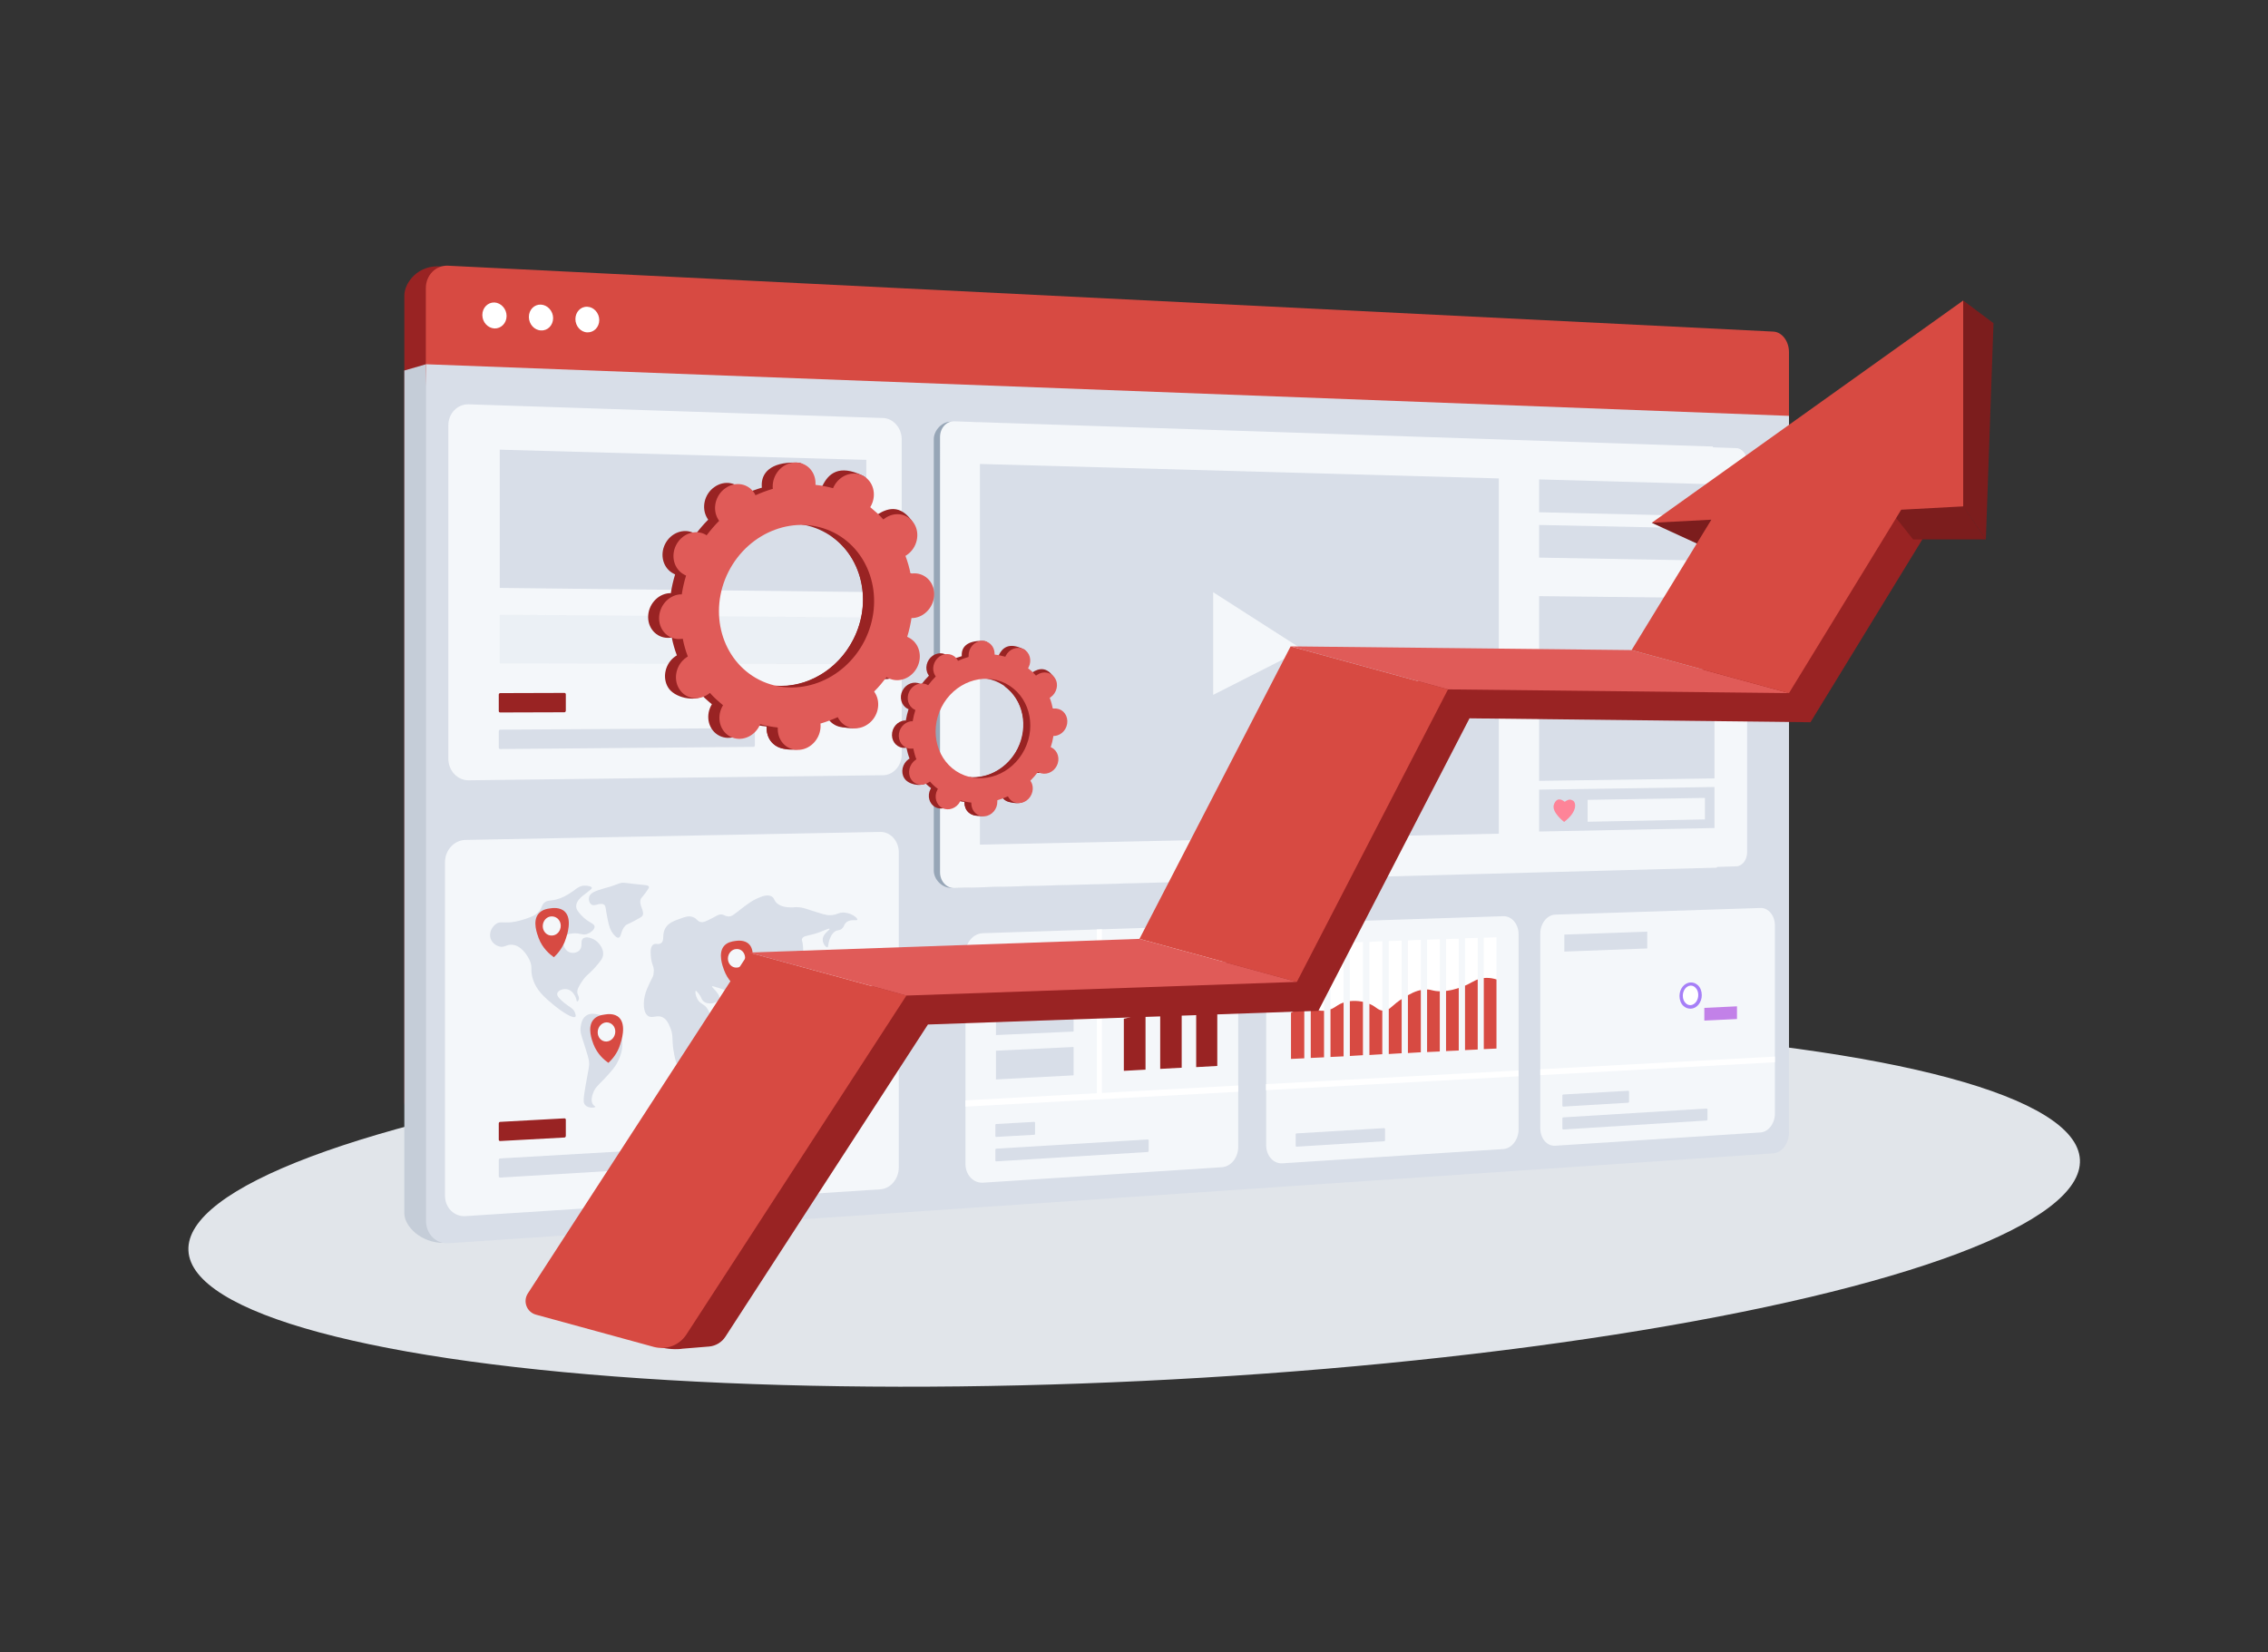 <?xml version="1.0" encoding="utf-8"?>
<!-- Generator: Adobe Illustrator 25.2.3, SVG Export Plug-In . SVG Version: 6.00 Build 0)  -->
<svg version="1.1" id="Layer_1" xmlns="http://www.w3.org/2000/svg" xmlns:xlink="http://www.w3.org/1999/xlink" x="0px" y="0px"
	 width="1160px" height="845px" viewBox="0 0 1160 845" style="enable-background:new 0 0 1160 845;" xml:space="preserve">
<rect x="0" y="0" width="1160" height="845" fill="#333333" stroke="none"/>
<style type="text/css">
	.st0{fill:#E1E5EA;}
	.st1{fill:#992323;}
	.st2{fill:#C5CDD8;}
	.st3{fill:#D74A42;}
	.st4{fill:#D8DEE8;}
	.st5{fill:#F4F7FA;}
	.st6{fill:url(#SVGID_1_);}
	.st7{opacity:0.32;fill:#D8DEE8;enable-background:new    ;}
	.st8{fill:#FFFFFF;}
	.st9{clip-path:url(#SVGID_2_);}
	.st10{clip-path:url(#SVGID_3_);}
	.st11{fill:#A67FF7;}
	.st12{fill:#C281E8;}
	.st13{fill:#97A6B7;}
	.st14{fill:#FE8498;}
	.st15{fill:#7C1D1D;}
	.st16{fill:#E05B58;}
</style>
<g id="Illustration">
	
		<ellipse transform="matrix(0.999 -4.800227e-02 4.800227e-02 0.999 -28.916 28.552)" class="st0" cx="580" cy="616.3" rx="484.2" ry="90"/>
	<path class="st1" d="M884.9,538.5L218,574.6c-6.2,0.3-11.2-4.7-11.2-11.3V151.2c0-6.6,7-16,18.9-14.9l659.2,36.8
		c4.4,0.2,7.9,4.8,7.9,10.3v344.8C892.8,533.6,889.3,538.3,884.9,538.5z"/>
	<path class="st2" d="M884.9,586.6l-658.2,49.1c-11.4,0-19.9-8.5-19.9-15.1V189.5l11.1-3.2l675,29.1v360.6
		C892.8,581.6,889.3,586.3,884.9,586.6z"/>
	<path class="st3" d="M907,541l-666.8,28.1c-6.3,0.3-13.5-12.6-13.5-19.2l-8.9-363.6v-38.9c0-6.7,5.1-11.8,11.4-11.5L907,169.6
		c4.4,0.2,8,4.9,8,10.5v350.4C915,536.1,911.4,540.8,907,541z"/>
	<path class="st4" d="M907,589.9l-677.6,46c-6.3,0.4-11.5-4.7-11.5-11.4V186.3L915,212.7v366.5C915,584.8,911.4,589.6,907,589.9z"/>
	<g>
		<path class="st5" d="M450.2,608.3l-212.1,13.7c-5.8,0.4-10.5-4.3-10.5-10.5V441c0-6.2,4.7-11.3,10.5-11.4l212.1-4.1
			c5.2-0.1,9.5,4.6,9.5,10.4v161.2C459.7,603,455.4,608,450.2,608.3z"/>
		<path class="st1" d="M288.7,581.8l-32.9,1.8c-0.4,0-0.7-0.3-0.7-0.7v-8.3c0-0.4,0.3-0.8,0.7-0.8l32.9-1.8c0.4,0,0.7,0.3,0.7,0.7
			v8.2C289.4,581.4,289.1,581.8,288.7,581.8z"/>
		<path class="st4" d="M385.4,594.5l-129.6,7.8c-0.4,0-0.7-0.3-0.7-0.7v-8.3c0-0.4,0.3-0.8,0.7-0.8l129.6-7.5c0.4,0,0.7,0.3,0.7,0.7
			v8.1C386.1,594.1,385.8,594.5,385.4,594.5z"/>
		<g>
			<path class="st4" d="M253.8,472.5c-1.8,1.2-3.5,3.8-3.1,6.6c0.4,2.8,2.8,4.5,4.7,5c2.7,0.7,3.5-1.1,6.4-0.9
				c4.4,0.2,7.7,4.8,9.2,8.2c1.4,3.3,0.3,4.2,1.2,8.1c1.6,6.8,6.5,10.8,11.2,14.7c3.9,3.2,9.9,7.1,10.9,5.8c0.4-0.4,0-1.4-0.2-2
				c-0.8-2.3-2.7-2.8-5.3-4.9c-1.8-1.5-4.1-3.4-3.8-5c0.4-1.6,3.3-2.7,5.5-2c2.2,0.6,3.4,2.8,3.9,3.9c0.5,0.9,0.4,2.1,0.8,2.2
				c0.3,0,0.7-0.5,0.8-0.9c0.4-1.1-0.3-2.1-0.6-3c-0.6-1.9,0.8-4.1,2.2-6.2c2.3-3.6,3.7-3.7,7.2-7.8c2.4-2.8,3.6-4.2,3.7-6.2
				c0.2-3.4-2.5-5.8-2.9-6.3c-2.2-2-5.9-3.2-7.5-1.7c-1.4,1.4,0.1,3.8-1.6,5.8c-1.2,1.4-3.2,1.7-4.8,1.3c-2.2-0.6-3.5-2.9-3.6-4.9
				c0-0.4-0.1-2.3,1-3.6c0.3-0.4,1.1-1.1,3.9-1.3c3.8-0.3,4.6,1,6.9,0.4c1.9-0.5,4.2-2.2,4.2-3.8c0-1.9-3.2-1.9-6.9-6
				c-1.4-1.6-2.6-2.9-2.5-4.7c0.1-2.5,2.7-4.6,3.2-5c2-1.6,3.7-2.9,3.7-2.9c0.5-0.4,1.2-0.9,1.1-1.4c-0.1-0.3-0.4-0.5-1.1-0.7
				c-2.2-0.6-3.9-0.2-3.9-0.2c-2.6,0.7-3.4,2.1-6.6,4c-1.3,0.8-3.4,2.1-6.4,2.9c-3.4,0.9-4.5,0.3-6.2,1.6c-1.6,1.3-1.1,2.4-2.7,4.4
				c-1.7,2.1-3.8,2.9-7.1,4c-1.3,0.4-3.8,1.3-7.3,1.7C256.8,472.1,255.7,471.2,253.8,472.5z"/>
			<path class="st4" d="M308.5,454.5c-3.5,1.1-6.6,2-7.2,4.3c-0.3,1.2,0,2.8,0.9,3.6c1.8,1.7,4.6-1.1,6.7,0.3
				c1.1,0.8,0.7,1.8,1.9,7.6c0.8,3.9,1.5,5.7,2.8,7.3c0.7,0.9,1.8,2.2,2.8,2c1.5-0.4,1-3.6,3.4-6.1c0.8-0.9,1-0.5,5-2.7
				c2.4-1.3,3.5-1.9,3.8-2.4c1.3-2.6-2.2-5.6-0.8-8.7c0.3-0.6,0.3-0.3,2.1-2.7c2.1-2.8,2.1-3.2,2-3.4c-0.2-0.9-1.8-0.9-5.8-1.3
				c-6.7-0.7-7.2-1.1-9.2-0.5c-1.3,0.4-1.7,0.7-4.5,1.6C310.2,454.1,310,454,308.5,454.5z"/>
			<path class="st4" d="M299.5,519.7c-2,1.6-2.3,4.3-2.5,5.4c-0.4,2.7,0.3,4.4,1.7,8.7c1.7,5.3,2.5,7.9,2.6,9.4
				c0.2,2.3-0.2,2.8-1.8,12.1c-1.2,6.9-1.3,8.7-0.2,9.9c1.6,1.8,5.1,1.4,5.2,0.9c0.1-0.2-0.7-0.4-1.2-1.2c-1.3-1.7-0.4-4.6-0.1-5.4
				c0.9-3,2.7-4.4,5.7-7.5c3.4-3.7,5.7-6,7.3-9.5c0.8-1.7,2.6-5.5,2-10.3c-0.1-1-0.6-4.2-2.8-7.4c-2.9-4.1-6.9-5.3-8-5.6
				C305.1,518.7,301.9,517.7,299.5,519.7z"/>
			<path class="st4" d="M332.9,501.5c-1.3,2.7-2.7,5.6-3.2,8.2c-0.5,2.4-1,7.8,1.6,9.8c2.3,1.8,4.9-0.9,8.1,1.1
				c1.6,1,2.4,2.6,3.2,4.5c1.9,4.1,1,6.4,1.8,11.7c0.4,2.5,1.6,10.4,4.5,10.8c2.5,0.4,5.2-4.6,5.6-5.5c1.2-2.2,1.7-4.5,2.5-8.9
				c1.2-6,0.7-6.8,2-8.5c1.6-2.2,3.5-2.5,4-4.6c0.3-1.5-0.4-2.9-0.9-3.7c-1.7-3.1-4-2.6-5.5-5.6c-0.9-1.7-1.1-3.7-0.8-4
				c0.3-0.2,1.2,1,1.7,1.6c1.3,1.8,1.2,2.5,2,3.4c1.6,1.8,4.4,1.4,4.6,1.4c1.3-0.2,3.6-1.1,3.8-2.7c0.2-1.2-0.8-2.5-2.1-4
				c-1-1.2-1.8-1.7-1.6-2c0.1-0.2,1,0,3.4,0.8c2.6,0.9,3.9,1.3,4,1.4c0.9,0.5,1.6,1.2,4,5.5c2.5,4.3,3.4,6.5,3.9,6.3
				c0.3-0.1,0.2-0.7,0.4-2.8c0.3-3.1,0.5-4.7,1.2-5.8c0.6-1,1.9-2.3,3.3-2.2c0.8,0.1,1.8,1.4,3.7,4c1.9,2.6,2.5,3.5,3.8,4.1
				c0.7,0.3,1.9,1,2.8,0.4c1.1-0.7,1.4-2.6,1-4c-0.5-1.7-2-1.8-1.9-2.8c0.1-1.5,3.1-2.5,3.4-2.6c2-0.7,2.5,0,3.5-0.7
				c1.5-1.1,2.1-3.7,1.7-5.8c-0.4-2.1-1.7-2.8-1.3-3.8c0.3-0.8,1.4-0.5,3.4-1.2c1.5-0.5,3.8-1.2,5.1-3.2c0.7-1.2,0.9-2.4,1.1-4.3
				c0-0.3,0.2-1.8,0-3.8c-0.2-2.8-0.8-3-0.5-3.8c0.6-1.8,3.4-1.4,8.7-3.3c3-1.1,5.2-2.3,5.4-1.8c0.3,0.5-3.3,2.3-3.5,5.2
				c-0.2,2.2,1.6,4.4,2.4,4.2c0.6-0.2,0.2-1.9,1.3-4.5c0.4-1,1-2.4,2.3-3.4c1.6-1.2,2.5-0.4,3.9-1.7c1.1-1,0.8-1.7,1.8-2.8
				c2.2-2.4,5.8-0.9,6-1.7c0.2-0.8-2.6-3.2-6.3-3.6c-3.3-0.4-3.8,1.2-7.5,1.3c-2.1,0.1-4.6-0.8-9.7-2.4c-2.9-0.9-4.4-1.6-7-1.7
				c-1.8-0.1-1.9,0.2-3.8,0.1c-2.1-0.1-4.8-0.3-6.9-2.2c-1.6-1.5-1.1-2.4-2.5-3.3c-2.2-1.4-5.2-0.1-7.7,1c-2.7,1.2-4.6,2.7-7.8,5.1
				c-3.8,2.9-5,4.3-7.1,4c-1.6-0.2-1.9-1-3.6-1c-1.4,0.1-1.8,0.6-4.7,2.1c-2.8,1.4-4.2,2.1-5.4,1.8c-1.9-0.3-1.9-1.7-4-2.5
				c-2.2-0.9-4.2-0.1-6.7,0.8c-3.1,1.1-6.2,2.2-7.7,5.2c-1.6,3.1-0.1,5.8-1.9,7.2c-1.5,1.2-3-0.2-4.3,1c-1.6,1.5-1.1,5-0.9,6.9
				c0.5,3.7,1.8,4.6,1.3,7.2C334.3,499,334,499.3,332.9,501.5z"/>
			<path class="st4" d="M363,531.7c-0.8-0.1-2.1,3.4-1.8,6.6c0,0.2,0.3,2.7,1,2.7c0.7,0.1,1.4-2,1.4-2.2c0.1-0.4,0.5-1.5,0.3-3.4
				C364,534.8,363.8,531.7,363,531.7z"/>
			<path class="st4" d="M390.9,522.6c-0.1,0.2,0.2,0.4,0.8,0.9c1.6,1.4,2.4,2,3.8,2.5c1.2,0.4,4,1.1,4.6-0.1
				c0.4-0.7-0.2-2.2-1.1-2.8c-1-0.7-1.7,0-4-0.1C392.6,523,391,522.3,390.9,522.6z"/>
			<path class="st4" d="M399,516.1c-0.5,0.1-0.4,1.1-1.3,3.4c-0.4,1.1-0.7,1.3-0.5,1.7c0.3,0.8,2.1,1.1,3,0.1c0.8-0.9,0.5-2.4,0.3-3
				C400.2,517.3,399.5,516,399,516.1z"/>
			<path class="st4" d="M408.7,524.4c0.4,0.6,1,1.2,2.5,1.9c0.5,0.2,4.4,1.9,5.4,0.5c0.4-0.6,0.2-1.6-0.1-2.1
				c-0.5-0.9-1.4-1.1-2.8-1.4c-4.3-1.1-5.2-1.6-5.6-1.1C407.6,522.8,408.5,524.1,408.7,524.4z"/>
			<path class="st4" d="M401.5,511.8c-0.5,0.2-0.5,2.7,0.4,4.7c0.5,1,1.3,2.3,1.7,2.1c0.4-0.2,0.2-2-0.1-3.2
				C403,513.6,402,511.6,401.5,511.8z"/>
			<path class="st4" d="M405.6,499.6c0-0.6,1.4-0.5,3.1-1.8c1.2-0.9,3-2.7,4-5.1c0.2-0.5,0.4-1.1,0.5-1.1c0.2,0,0.2,1.5,0,2.9
				c-0.5,2.4-1.9,4.6-3.8,5.7c-0.7,0.4-1.3,0.5-1.7,0.5C406.7,500.7,405.6,500.2,405.6,499.6z"/>
			<path class="st4" d="M401.9,534.7c-2.4,2.4-3.6,2-4,3.3c-0.4,1.5,1.2,2,1.5,4.9c0.2,1.8-0.3,2.8,0.1,3.1c0.6,0.4,1.7-2.1,4.2-3.1
				c0.2-0.1,2.8-1.1,5,0.2c1.2,0.8,1.1,1.5,3.1,3.4c1.3,1.2,2,1.8,2.8,1.6c1.3-0.3,2.1-2.4,2.6-3.7c0.4-1.1,1.3-3.6,0.6-6.4
				c-0.3-1.2-0.5-0.9-4.2-6.6c-1-1.6-1.4-2.2-2.4-2.6c-1.9-0.8-4,0.4-4.3,0.5c-0.7,0.4-1.4,1.1-2.7,2.5
				C402.7,533.6,402.8,533.8,401.9,534.7z"/>
		</g>
		<g>
			<path class="st3" d="M283.3,489.6c-2.1-1.5-5.8-4.5-7.8-9.8c-0.8-2.2-3.2-8.5-0.2-12.3c1.8-2.3,4.6-2.7,6.1-2.9
				c1.2-0.2,5.1-0.7,7.5,1.7c3.9,3.8,1.1,12.1,0.5,13.8C287.9,484.9,285,488,283.3,489.6z"/>
			<path class="st5" d="M286.8,473.5c0,2.7-2,5-4.6,5c-2.5,0.1-4.6-2.1-4.6-4.8c0-2.7,2-5,4.6-5
				C284.8,468.7,286.8,470.8,286.8,473.5z"/>
		</g>
		<g>
			<path class="st3" d="M311.2,543.6c-2.1-1.4-5.7-4.4-7.7-9.6c-0.8-2.1-3.1-8.4-0.2-12.2c1.7-2.3,4.6-2.7,6-2.9
				c1.2-0.2,5-0.8,7.4,1.6c3.8,3.8,1.1,12,0.5,13.7C315.8,538.9,312.9,542,311.2,543.6z"/>
			<path class="st5" d="M314.7,527.6c0,2.7-2,5-4.5,5.1c-2.5,0.1-4.5-2-4.5-4.7c0-2.7,2-5,4.5-5.1
				C312.7,522.9,314.7,524.9,314.7,527.6z"/>
		</g>
		<g>
			
				<linearGradient id="SVGID_1_" gradientUnits="userSpaceOnUse" x1="396.018" y1="320.761" x2="412.125" y2="320.761" gradientTransform="matrix(1 0 0 -1 0 846)">
				<stop  offset="0" style="stop-color:#FF9085"/>
				<stop  offset="1" style="stop-color:#FB6FBB"/>
			</linearGradient>
			<path class="st6" d="M404.9,537.5c-2-1.4-5.5-4.3-7.3-9.4c-0.8-2.1-3-8.2-0.2-12c1.7-2.2,4.4-2.6,5.7-2.8
				c1.2-0.2,4.8-0.7,7.1,1.6c3.6,3.7,1,11.8,0.5,13.4C409.2,532.9,406.5,535.9,404.9,537.5z"/>
			<path class="st5" d="M408.2,521.9c0,2.6-1.9,4.8-4.3,4.9c-2.4,0.1-4.3-1.9-4.3-4.6c0-2.6,1.9-4.8,4.3-4.9
				C406.3,517.2,408.2,519.2,408.2,521.9z"/>
		</g>
		<g>
			<path class="st3" d="M377.7,505.7c-2-1.4-5.5-4.4-7.4-9.6c-0.8-2.1-3-8.3-0.2-12c1.7-2.2,4.4-2.6,5.8-2.8
				c1.2-0.2,4.9-0.7,7.2,1.6c3.7,3.7,1,11.9,0.5,13.5C382.1,501.1,379.3,504.1,377.7,505.7z"/>
			<path class="st5" d="M381.1,490c0,2.6-1.9,4.9-4.4,4.9c-2.4,0.1-4.4-2-4.4-4.6s2-4.9,4.4-4.9C379.1,485.2,381.1,487.3,381.1,490z
				"/>
		</g>
	</g>
	<g>
		<path class="st5" d="M461.2,385.8c0,5.8-4.2,10.6-9.5,10.7l-211.9,2.6c-5.8,0.1-10.5-4.9-10.5-11.1V217.6c0-6.2,4.7-11,10.5-10.8
			l211.9,7c5.2,0.2,9.5,5.1,9.5,10.9V385.8z"/>
		<path class="st1" d="M288.7,364.3l-32.9,0.1c-0.4,0-0.7-0.3-0.7-0.8v-8.3c0-0.4,0.3-0.8,0.7-0.8l32.9-0.1c0.4,0,0.7,0.3,0.7,0.8
			v8.2C289.4,363.9,289.1,364.3,288.7,364.3z"/>
		<path class="st4" d="M385.4,382l-129.6,1.1c-0.4,0-0.7-0.3-0.7-0.8V374c0-0.4,0.3-0.8,0.7-0.8l129.6-0.8c0.4,0,0.7,0.3,0.7,0.7
			v8.1C386.1,381.6,385.8,382,385.4,382z"/>
		<polygon class="st4" points="443.1,302.8 255.6,300.7 255.6,230 443.1,235.2 		"/>
		<polygon class="st7" points="443.1,339.7 255.6,339.3 255.6,314.4 443.1,315.8 		"/>
	</g>
	<g>
		<g>
			<path class="st5" d="M624.9,597l-122.1,7.9c-5,0.3-9-4-9-9.6V487.8c0-5.7,4-10.4,9-10.5l122.1-4c4.7-0.2,8.4,4.1,8.4,9.6v103.7
				C633.3,592.1,629.6,596.7,624.9,597z"/>
			<polygon class="st8" points="633.3,555.2 493.8,562.8 493.8,566 633.3,558.4 			"/>
			<polygon class="st8" points="561,475.4 561,561.4 563.6,561.3 563.6,475.3 			"/>
		</g>
		<g>
			<polygon class="st4" points="549.1,527.6 509.4,529.4 509.4,488 549.1,486.6 			"/>
			<polygon class="st4" points="549.1,550 509.4,552.1 509.4,537.4 549.1,535.5 			"/>
		</g>
		<g>
			<path class="st4" d="M529,580.4l-19.5,1.1c-0.2,0-0.4-0.2-0.4-0.5v-5.6c0-0.3,0.2-0.5,0.4-0.5l19.5-1.1c0.2,0,0.4,0.2,0.4,0.5
				v5.5C529.4,580.2,529.3,580.4,529,580.4z"/>
			<path class="st4" d="M587.1,589.2l-77.6,4.8c-0.2,0-0.4-0.2-0.4-0.5V588c0-0.3,0.2-0.5,0.4-0.5l77.6-4.7c0.2,0,0.4,0.2,0.4,0.5
				v5.4C587.5,588.9,587.3,589.2,587.1,589.2z"/>
		</g>
		<g>
			<polygon class="st8" points="585.9,547.1 574.8,547.7 574.8,485.7 585.9,485.3 			"/>
			<polygon class="st8" points="604.4,546.1 593.4,546.7 593.4,485 604.4,484.7 			"/>
			<polygon class="st8" points="622.6,545.2 611.8,545.8 611.8,484.4 622.6,484 			"/>
			<g>
				<g>
					<defs>
						<path id="SVGID_7_" d="M570.4,521.4c0,9.5,0,19,0,28.5c18.7-1,37.2-1.9,55.5-2.9c0-12.1,0-24.3,0-36.4
							c-14.7-8.3-23-6.9-27.8-4.1c-5.5,3.2-8.6,9.6-17.7,12.9C576.3,521.1,572.7,521.4,570.4,521.4z"/>
					</defs>
					<clipPath id="SVGID_2_">
						<use xlink:href="#SVGID_7_"  style="overflow:visible;"/>
					</clipPath>
					<g class="st9">
						<polygon class="st1" points="585.9,547.1 574.8,547.7 574.8,515.5 585.9,515 						"/>
						<polygon class="st1" points="604.4,546.1 593.4,546.7 593.4,499.3 604.4,498.9 						"/>
						<polygon class="st1" points="622.6,545.2 611.8,545.8 611.8,504.1 622.6,503.6 						"/>
					</g>
				</g>
			</g>
		</g>
	</g>
	<path class="st5" d="M768.9,587.7l-113,7.3c-4.6,0.3-8.3-3.9-8.3-9.3V482.4c0-5.4,3.7-10,8.3-10.1l113-3.7c4.3-0.1,7.8,4,7.8,9.2
		v99.8C776.7,582.9,773.2,587.4,768.9,587.7z"/>
	<g>
		<path class="st5" d="M685,572.4l-21.9,1.3c-0.2,0-0.4-0.2-0.4-0.5v-5.8c0-0.3,0.2-0.5,0.4-0.5l21.9-1.3c0.2,0,0.4,0.2,0.4,0.5v5.7
			C685.4,572.2,685.2,572.4,685,572.4z"/>
		<path class="st4" d="M708,583.7l-44.9,2.8c-0.2,0-0.4-0.2-0.4-0.5v-5.8c0-0.3,0.2-0.5,0.4-0.5L708,577c0.2,0,0.4,0.2,0.4,0.5v5.7
			C708.4,583.5,708.2,583.7,708,583.7z"/>
	</g>
	<polygon class="st8" points="667.1,541.3 660.3,541.6 660.3,483.1 667.1,482.9 	"/>
	<polygon class="st8" points="677.2,540.8 670.4,541.1 670.4,482.7 677.2,482.5 	"/>
	<polygon class="st8" points="687.2,540.3 680.5,540.6 680.5,482.4 687.2,482.1 	"/>
	<polygon class="st8" points="697.1,539.7 690.4,540.1 690.4,482 697.1,481.8 	"/>
	<polygon class="st8" points="707,539.2 700.4,539.6 700.4,481.7 707,481.4 	"/>
	<polygon class="st8" points="716.9,538.7 710.3,539.1 710.3,481.3 716.9,481.1 	"/>
	<polygon class="st8" points="726.7,538.2 720.1,538.6 720.1,481 726.7,480.7 	"/>
	<polygon class="st8" points="736.4,537.8 729.9,538.1 729.9,480.6 736.4,480.4 	"/>
	<polygon class="st8" points="746.1,537.3 739.6,537.6 739.6,480.3 746.1,480.1 	"/>
	<polygon class="st8" points="755.8,536.8 749.3,537.1 749.3,479.9 755.8,479.7 	"/>
	<polygon class="st8" points="765.4,536.3 758.9,536.6 758.9,479.6 765.4,479.4 	"/>
	<g>
		<g>
			<defs>
				<path id="SVGID_9_" d="M654.9,522.1c5.8-5.4,10.5-6.6,13.7-6.5c4.1,0.1,5.5,2,9.9,1.2c4.6-0.8,4.9-3.2,10-4.4
					c0.8-0.2,4.9-1.1,9.8,0.3c5.8,1.6,6,4.4,9.6,4.2c3.3-0.2,3.6-2.7,10.1-6.6c3.1-1.9,6-3.6,9.8-4.1c4.2-0.6,4.5,1,9.7,0.8
					c4.2-0.2,7.5-1.3,9.6-2c5.6-2,6.4-3.6,10.2-4.5c2.3-0.5,5.7-0.7,10.1,1.2c0,12.7,0,25.4,0,38c-36.7,1.9-74.2,3.8-112.5,5.8
					C655,537.7,655,529.9,654.9,522.1z"/>
			</defs>
			<clipPath id="SVGID_3_">
				<use xlink:href="#SVGID_9_"  style="overflow:visible;"/>
			</clipPath>
			<g class="st10">
				<polygon class="st3" points="667.1,541.3 660.3,541.6 660.3,511.2 667.1,510.9 				"/>
				<polygon class="st3" points="677.2,540.8 670.4,541.1 670.4,496.3 677.2,496 				"/>
				<polygon class="st3" points="687.2,540.3 680.5,540.6 680.5,501 687.2,500.8 				"/>
				<polygon class="st3" points="697.1,539.7 690.4,540.1 690.4,500.2 697.1,499.9 				"/>
				<polygon class="st3" points="707,539.2 700.4,539.6 700.4,495.1 707,494.9 				"/>
				<polygon class="st3" points="716.9,538.7 710.3,539.1 710.3,499.8 716.9,499.6 				"/>
				<polygon class="st3" points="726.7,538.2 720.1,538.6 720.1,496.2 726.7,495.9 				"/>
				<polygon class="st3" points="736.4,537.8 729.9,538.1 729.9,500 736.4,499.7 				"/>
				<polygon class="st3" points="746.1,537.3 739.6,537.6 739.6,498.6 746.1,498.4 				"/>
				<polygon class="st3" points="755.8,536.8 749.3,537.1 749.3,493.2 755.8,492.9 				"/>
				<polygon class="st3" points="765.4,536.3 758.9,536.6 758.9,495.3 765.4,495.1 				"/>
			</g>
		</g>
	</g>
	<polygon class="st8" points="776.7,547.5 647.5,554.5 647.5,557.6 776.7,550.5 	"/>
	<g>
		<path class="st5" d="M900.5,579.2l-105,6.8c-4.3,0.3-7.7-3.7-7.7-9v-99.5c0-5.2,3.5-9.6,7.7-9.7l105-3.4c4-0.1,7.3,3.9,7.3,8.9
			v96.3C907.8,574.6,904.5,578.9,900.5,579.2z"/>
		<polygon class="st8" points="907.8,540.4 787.8,546.9 787.8,549.9 907.8,543.3 		"/>
		<g>
			<path class="st4" d="M832.8,564l-33.3,2c-0.2,0-0.4-0.2-0.4-0.5v-5.2c0-0.3,0.2-0.5,0.4-0.5l33.3-1.9c0.2,0,0.4,0.2,0.4,0.5v5.1
				C833.1,563.8,833,564,832.8,564z"/>
			<path class="st4" d="M872.9,573.1l-73.4,4.6c-0.2,0-0.4-0.2-0.4-0.5V572c0-0.3,0.2-0.5,0.4-0.5l73.4-4.5c0.2,0,0.4,0.2,0.4,0.5
				v5.1C873.2,572.9,873.1,573.1,872.9,573.1z"/>
		</g>
		<g>
			<g>
				<g>
					<path class="st8" d="M869.5,508.9c0,3.2-2.2,6-4.8,6.1c-2.7,0.1-4.8-2.4-4.8-5.7c0-3.2,2.2-6,4.8-6.1
						C867.3,503.2,869.5,505.7,869.5,508.9z"/>
					<path class="st11" d="M864.5,515.9c-1.3,0-2.5-0.5-3.5-1.4c-1.3-1.2-2-3.1-2-5.1c0-3.7,2.5-6.8,5.7-6.9
						c1.4-0.1,2.7,0.5,3.7,1.4c1.3,1.2,2,3.1,2,5.1c0,3.7-2.5,6.8-5.6,6.9C864.6,515.9,864.5,515.9,864.5,515.9z M864.8,504.1
						c0,0-0.1,0-0.1,0c-2.2,0.1-4,2.4-4,5.2c0,1.5,0.5,2.9,1.5,3.8c0.7,0.7,1.5,1,2.4,1c2.2-0.1,4-2.4,4-5.2c0-1.5-0.5-2.9-1.5-3.8
						C866.5,504.5,865.7,504.1,864.8,504.1z"/>
				</g>
			</g>
			<g>
				<polygon class="st4" points="842.5,485.1 800.1,486.7 800.1,478 842.5,476.5 				"/>
			</g>
			<polygon class="st12" points="888.4,521.2 871.7,522 871.7,515.5 888.4,514.7 			"/>
		</g>
	</g>
	<path class="st5" d="M493.8,440.8V233.9c0-5.8,4.8-10.5,10.6-10.4l365.4,6.3c5.7,0.1,10.2,4.7,10.2,10.4v188.9
		c0,5.6-4.5,10.2-10.1,10.4l-365.4,11.8C498.7,451.4,493.8,446.7,493.8,440.8z"/>
	<g>
		<path class="st8" d="M259.1,161.6c0,3.7-2.8,6.5-6.2,6.4c-3.4-0.2-6.2-3.2-6.2-6.9s2.8-6.5,6.2-6.4
			C256.3,154.9,259.1,158,259.1,161.6z"/>
		<path class="st8" d="M282.9,162.7c0,3.6-2.7,6.5-6.2,6.3c-3.4-0.1-6.2-3.2-6.2-6.9s2.8-6.5,6.2-6.3
			C280.1,156,282.9,159.1,282.9,162.7z"/>
		<path class="st8" d="M306.5,163.7c0,3.6-2.7,6.4-6.1,6.3c-3.4-0.1-6.1-3.2-6.1-6.8c0-3.6,2.7-6.5,6.1-6.3
			C303.7,157,306.5,160.1,306.5,163.7z"/>
	</g>
	<g>
		<path class="st13" d="M881.5,442.7l-394.9,11.4c-4.8,0.1-9-4.3-9-8.8V224.6c0-4.5,4.3-9.1,8.9-8.9l395,14.1
			c3.2,0.1,5.8,3.5,5.8,7.6v197.9C887.4,439.3,884.7,442.7,881.5,442.7z"/>
		<path class="st5" d="M888.2,443.5l-400.1,10.7c-4,0.1-7.3-3.5-7.3-8.1V223.5c0-4.6,3.3-8.2,7.3-8l400.1,13.3
			c3.3,0.1,5.9,3.5,5.9,7.6v199.5C894,440.1,891.4,443.4,888.2,443.5z"/>
		<polygon class="st4" points="766.6,426.4 501.2,432 501.2,237.3 766.6,244.7 		"/>
		<polygon class="st4" points="876.9,264.1 787.2,262 787.2,245.2 876.9,247.7 		"/>
		<polygon class="st4" points="876.9,286.8 787.2,285.2 787.2,268.5 876.9,270.4 		"/>
		<polygon class="st4" points="876.9,423.5 787.2,425.3 787.2,304.9 876.9,305.9 		"/>
		<polygon class="st5" points="878.4,402.5 785.4,403.9 785.4,399.4 878.4,398.1 		"/>
		<path class="st14" d="M800,420.4c0,0-6.7-5.1-5.2-9c1.5-3.9,4.1-2.4,5.5-1.3c2.3-1.7,3.3-1.1,4.4-0.5
			C805.8,410.3,807.3,414.8,800,420.4z"/>
		<polygon class="st5" points="872,419.1 812,420.3 812,409.1 872,408.1 		"/>
		<path class="st4" d="M878.4,444.2c-0.2,0-0.4-0.2-0.4-0.4s0.2-0.4,0.4-0.4l9.7-0.3c3-0.1,5.5-3.3,5.5-7.2V236.4
			c0-3.9-2.5-7.1-5.5-7.2l-11.7-0.4c-0.2,0-0.4-0.2-0.4-0.4s0.2-0.4,0.4-0.4l11.7,0.4c3.5,0.1,6.3,3.7,6.3,8v199.5
			c0,4.3-2.8,7.9-6.3,8L878.4,444.2C878.5,444.2,878.5,444.2,878.4,444.2z"/>
	</g>
	<polygon class="st5" points="620.5,302.9 620.5,355.4 666.2,332.2 	"/>
	<g>
		<path class="st1" d="M983.2,275.9L926,369.4l-174.4-2l-77.3,149.6l-199.7,7L371,683.7c-1.8,2.8-4.9,4.7-8.3,5l-13.5,1.1
			c-6.1,1-19.3-0.9-17.3-6.8l70.2-158.8l57.7-25.8L654,491l73.5-147.1l178.4-2l59.8-90.8L983.2,275.9z"/>
		<polygon class="st15" points="876.8,282.1 844.8,267.4 880.5,260.1 		"/>
		<polygon class="st15" points="998.9,251.1 1015.7,275.9 978.5,275.9 965.9,260.1 		"/>
		<polygon class="st15" points="1019.6,165.3 1004.1,153.7 997.4,247 1004.1,259 1015.7,275.9 		"/>
		<polygon class="st3" points="582.8,480.2 663.3,502.2 740.6,352.6 660.1,330.6 		"/>
		<path class="st3" d="M274.1,672.4l60.3,16.5c6.4,1.7,13.1-0.8,16.7-6.4l112.5-173.3l-80.5-22L270,661.5
			C267.3,665.6,269.4,671.1,274.1,672.4z"/>
		<polygon class="st16" points="383.1,487.2 463.6,509.2 663.3,502.2 582.8,480.2 		"/>
		<polygon class="st16" points="660.1,330.6 740.6,352.6 915,354.5 834.5,332.5 		"/>
		<polygon class="st3" points="844.8,267.4 875.3,265.8 834.5,332.5 915,354.5 972.4,260.7 1004.1,259 1004.1,153.7 		"/>
	</g>
	<g>
		<path class="st1" d="M527.9,394.7c3.2,1.6,7.3,0.1,9.1-3.4c1.8-3.5,0.6-7.7-2.6-9.3c-0.2-0.1-0.3-0.2-0.5-0.2
			c0.6-1.9,1.1-3.9,1.4-5.8c0.2,0,0.4,0,0.6,0c3.7-0.3,6.6-3.7,6.5-7.6c-0.1-3.8-3.1-6.7-6.8-6.4c-0.2,0-0.4,0-0.6,0.1
			c-0.4-1.9-0.9-3.8-1.6-5.6c0.2-0.1,0.3-0.2,0.5-0.3c3.1-2.2,4.2-6.6,2.2-9.7c-1.9-3.2-6-3.9-9.2-1.7c-0.2,0.1-0.3,0.2-0.5,0.4
			c-1.2-1.4-2.6-2.7-4.1-3.8c0.1-0.2,0.2-0.3,0.3-0.5c1.8-3.5,4.1-7.3,0.8-8.9c-7.5-3.7-10.8-0.5-12.5,3c-0.1,0.2-0.2,0.4-0.2,0.5
			c-1.8-0.5-3.6-0.9-5.5-1.1c0-0.2,0-0.4,0-0.6c-0.1-3.8,1.1-5.9-2.6-6c-8.1-0.2-10.8,3.3-10.7,7.2c0,0.2,0,0.4,0,0.6
			c-1.8,0.5-3.7,1.2-5.4,2c-0.1-0.2-0.2-0.3-0.3-0.5c-1.9-3.2-6-3.9-9.2-1.7c-3.1,2.2-4.2,6.6-2.2,9.7c0.1,0.2,0.2,0.3,0.3,0.5
			c-1.4,1.4-2.7,2.9-3.9,4.5c-0.2-0.1-0.3-0.2-0.5-0.3c-3.2-1.6-7.3-0.1-9.1,3.4c-1.8,3.5-0.6,7.7,2.6,9.3c0.2,0.1,0.3,0.2,0.5,0.2
			c-0.6,1.9-1.1,3.9-1.4,5.8c-0.2,0-0.4,0-0.6,0c-3.7,0.3-6.6,3.7-6.5,7.6c0.1,3.8,3.1,6.7,6.8,6.4c0.2,0,0.4,0,0.6-0.1
			c0.4,1.9,0.9,3.8,1.6,5.6c-0.2,0.1-0.3,0.2-0.5,0.3c-3.1,2.2-4.2,6.6-2.2,9.7c1.9,3.2,8.2,4.6,11.4,2.4c0.2-0.1-1.9-0.9-1.8-1.1
			c1.2,1.4,2.6,2.7,4.1,3.8c-0.1,0.2-0.2,0.3-0.3,0.5c-1.8,3.5-0.6,7.7,2.6,9.3c3.2,1.6,7.3,0.1,9.1-3.4c0.1-0.2,0.2-0.4,0.2-0.5
			c1.8,0.5,3.6,0.9,5.5,1.1c0,0.2,0,0.4,0,0.6c0.1,3.8,3.1,6.7,6.8,6.4c3.7-0.3,6.6-3.7,6.5-7.6c0-0.2,0-0.4,0-0.6
			c1.8-0.5,3.7-1.2,5.4-2c0.1,0.2,0.2,0.3,0.3,0.5c1.9,3.2,6,3.9,9.2,1.7c3.1-2.2,4.2-6.6,2.3-9.7c-0.1-0.2-0.2-0.3-0.3-0.5
			c1.4-1.4,2.7-2.9,3.9-4.5C527.6,394.5,527.7,394.6,527.9,394.7z M487.7,395.2c-11.7-6-16-21.1-9.6-33.8
			c6.4-12.7,21.2-18.2,32.9-12.2s16,21.1,9.6,33.8C514.1,395.7,499.4,401.2,487.7,395.2z"/>
		<path class="st1" d="M535.7,376c3.7-0.3,6.6-3.7,6.5-7.6c-0.1-3.8-3.1-6.7-6.8-6.4c-0.2,0-0.4,0-0.6,0.1c-0.4-1.9-0.9-3.8-1.6-5.6
			c0.2-0.1,0.3-0.2,0.5-0.3c3.1-2.2,7-7.5,4.8-10.5c-4.2-5.6-8.6-3.2-11.7-1c-0.2,0.1-0.3,0.2-0.5,0.4c-1.2-1.4-2.6-2.7-4.1-3.8
			c0.1-0.2,0.2-0.3,0.3-0.5c1-1.9,1.1-4,0.4-5.8c-3,5.4-6,10.7-9,16.1c9.4,6.9,12.3,20.4,6.5,31.9c-5,9.8-14.8,15.2-24.4,14.5
			c-0.4,1.1-0.8,2.2-1.3,3.3c-1.2,3-2.7,5.9-4.1,8.8c0.9,0.2,1.8,0.3,2.7,0.4c0,0.2,0,0.4,0,0.6c0.1,3.8,2.4,7.1,9.1,6.8
			c3.7-0.2,4.3-4.1,4.3-7.9c0-0.2,0-0.4,0-0.6c1.8-0.5,3.7-1.2,5.4-2c0.1,0.2,0.2,0.3,0.3,0.5c1.9,3.2,8.5,4.5,11.7,2.3
			c3.1-2.2,1.6-7.1-0.3-10.3c-0.1-0.2-0.2-0.3-0.3-0.5c1.4-1.4,2.7-2.9,3.9-4.5c0.2,0.1,0.3,0.2,0.5,0.3c3.2,1.6,7.3,0.1,9.1-3.4
			c1.8-3.5,0.6-7.7-2.6-9.3c-0.2-0.1-0.3-0.2-0.5-0.2c0.6-1.9,1.1-3.9,1.4-5.8C535.4,376,535.5,376,535.7,376z"/>
		<path class="st16" d="M531.4,395.1c3.2,1.6,7.3,0.1,9.1-3.4c1.8-3.5,0.6-7.7-2.6-9.3c-0.2-0.1-0.3-0.2-0.5-0.2
			c0.6-1.9,1.1-3.9,1.4-5.8c0.2,0,0.4,0,0.6,0c3.7-0.3,6.6-3.7,6.5-7.6s-3.1-6.7-6.8-6.4c-0.2,0-0.4,0-0.6,0.1
			c-0.4-1.9-0.9-3.8-1.6-5.6c0.2-0.1,0.3-0.2,0.5-0.3c3.1-2.2,4.2-6.6,2.2-9.7c-1.9-3.2-6-3.9-9.2-1.7c-0.2,0.1-0.3,0.2-0.5,0.4
			c-1.2-1.4-2.6-2.7-4.1-3.8c0.1-0.2,0.2-0.3,0.3-0.5c1.8-3.5,0.6-7.7-2.6-9.3c-3.2-1.6-7.3-0.1-9.1,3.4c-0.1,0.2-0.2,0.4-0.2,0.5
			c-1.8-0.5-3.6-0.9-5.5-1.1c0-0.2,0-0.4,0-0.6c-0.1-3.8-3.1-6.7-6.8-6.4c-3.7,0.3-6.6,3.7-6.5,7.6c0,0.2,0,0.4,0,0.6
			c-1.8,0.5-3.7,1.2-5.4,2c-0.1-0.2-0.2-0.3-0.3-0.5c-1.9-3.2-6-3.9-9.2-1.7c-3.1,2.2-4.2,6.6-2.2,9.7c0.1,0.2,0.2,0.3,0.3,0.5
			c-1.4,1.4-2.7,2.9-3.9,4.5c-0.2-0.1-0.3-0.2-0.5-0.3c-3.2-1.6-7.3-0.1-9.1,3.4c-1.8,3.5-0.6,7.7,2.6,9.3c0.2,0.1,0.3,0.2,0.5,0.2
			c-0.6,1.9-1.1,3.9-1.4,5.8c-0.2,0-0.4,0-0.6,0c-3.7,0.3-6.6,3.7-6.5,7.6c0.1,3.8,3.1,6.7,6.8,6.4c0.2,0,0.4,0,0.6-0.1
			c0.4,1.9,0.9,3.8,1.6,5.6c-0.2,0.1-0.3,0.2-0.5,0.3c-3.1,2.2-4.2,6.6-2.3,9.7c1.9,3.2,6,3.9,9.2,1.7c0.2-0.1,0.3-0.2,0.5-0.4
			c1.2,1.4,2.6,2.7,4.1,3.8c-0.1,0.2-0.2,0.3-0.3,0.5c-1.8,3.5-0.6,7.7,2.6,9.3c3.2,1.6,7.3,0.1,9.1-3.4c0.1-0.2,0.2-0.4,0.2-0.5
			c1.8,0.5,3.6,0.9,5.5,1.1c0,0.2,0,0.4,0,0.6c0.1,3.8,3.1,6.7,6.8,6.4c3.7-0.3,6.6-3.7,6.5-7.6c0-0.2,0-0.4,0-0.6
			c1.8-0.5,3.7-1.2,5.4-2c0.1,0.2,0.2,0.3,0.3,0.5c1.9,3.2,6,3.9,9.2,1.7c3.1-2.2,4.2-6.6,2.3-9.7c-0.1-0.2-0.2-0.3-0.3-0.5
			c1.4-1.4,2.7-2.9,3.9-4.5C531,394.9,531.2,395,531.4,395.1z M491.1,395.6c-11.7-6-16-21.1-9.6-33.8c6.4-12.7,21.2-18.2,32.9-12.2
			c11.7,6,16,21.1,9.6,33.8C517.6,396.1,502.9,401.6,491.1,395.6z"/>
	</g>
	<g>
		<path class="st1" d="M448.6,346.2c5.3,2.7,11.9,0.2,14.8-5.5c2.9-5.7,1-12.5-4.3-15.2c-0.3-0.1-0.6-0.3-0.8-0.4
			c1-3.2,1.7-6.4,2.2-9.6c0.3,0,0.6,0,0.9,0c6-0.5,10.8-6.1,10.7-12.4s-5.1-11-11.2-10.4c-0.3,0-0.6,0.1-0.9,0.1
			c-0.6-3.1-1.5-6.2-2.6-9.1c0.3-0.2,0.6-0.3,0.8-0.5c5.2-3.6,6.8-10.8,3.7-15.9c-3.1-5.2-9.9-6.5-15-2.8c-0.3,0.2-0.5,0.4-0.8,0.6
			c-2-2.3-4.3-4.3-6.7-6.3c0.2-0.3,0.3-0.6,0.5-0.9c2.9-5.7,6.7-12,1.4-14.6c-12.3-6-17.6-0.9-20.5,4.9c-0.2,0.3-0.3,0.6-0.4,0.9
			c-3-0.8-6-1.4-9-1.7c0-0.3,0-0.6,0-1c-0.1-6.3,1.7-9.7-4.3-9.8c-13.2-0.3-17.7,5.5-17.5,11.8c0,0.3,0,0.7,0.1,1
			c-3,0.9-6,2-8.9,3.3c-0.1-0.3-0.3-0.6-0.4-0.8c-3.1-5.2-9.8-6.5-15-2.8c-5.2,3.6-6.8,10.8-3.7,15.9c0.2,0.3,0.3,0.5,0.5,0.8
			c-2.3,2.3-4.4,4.8-6.4,7.4c-0.3-0.2-0.5-0.3-0.8-0.5c-5.3-2.7-11.9-0.2-14.8,5.5c-2.9,5.7-1,12.5,4.3,15.2
			c0.3,0.1,0.6,0.3,0.8,0.4c-1,3.2-1.7,6.4-2.2,9.6c-0.3,0-0.6,0-0.9,0c-6,0.5-10.8,6.1-10.7,12.4s5.1,11,11.2,10.4
			c0.3,0,0.6-0.1,0.9-0.1c0.6,3.1,1.5,6.2,2.6,9.1c-0.3,0.2-0.6,0.3-0.8,0.5c-5.2,3.6-6.8,10.8-3.7,15.9c3.1,5.2,13.5,7.6,18.6,4
			c0.3-0.2-3.1-1.5-2.9-1.7c2,2.3,4.3,4.3,6.7,6.3c-0.2,0.3-0.3,0.6-0.5,0.9c-2.9,5.7-1,12.5,4.3,15.2s11.9,0.2,14.8-5.5
			c0.2-0.3,0.3-0.6,0.4-0.9c3,0.8,6,1.4,9,1.7c0,0.3,0,0.6,0,1c0.1,6.3,5.1,11,11.2,10.4c6-0.5,10.8-6.1,10.7-12.4
			c0-0.3,0-0.7-0.1-1c3-0.9,6-2,8.9-3.3c0.1,0.3,0.3,0.6,0.4,0.8c3.1,5.2,9.8,6.5,15,2.8c5.2-3.6,6.8-10.8,3.7-15.9
			c-0.2-0.3-0.3-0.5-0.5-0.8c2.3-2.3,4.4-4.8,6.4-7.4C448,345.9,448.3,346.1,448.6,346.2z M382.6,347c-19.2-9.8-26.2-34.5-15.7-55.3
			c10.6-20.8,34.7-29.7,53.9-20s26.2,34.5,15.7,55.3C426,347.8,401.8,356.8,382.6,347z"/>
		<path class="st1" d="M461.4,315.5c6-0.5,10.8-6.1,10.7-12.4s-5.1-11-11.2-10.4c-0.3,0-0.6,0.1-0.9,0.1c-0.6-3.1-1.5-6.2-2.6-9.1
			c0.3-0.2,0.6-0.3,0.8-0.5c5.2-3.6,11.5-12.4,7.9-17.2c-6.9-9.2-14.1-5.2-19.2-1.6c-0.3,0.2-0.5,0.4-0.8,0.6
			c-2-2.3-4.3-4.3-6.7-6.3c0.2-0.3,0.3-0.6,0.5-0.9c1.6-3.1,1.7-6.6,0.7-9.5c-5,8.8-9.9,17.6-14.7,26.4
			c15.3,11.2,20.2,33.3,10.6,52.2c-8.1,16-24.2,25-40,23.8c-0.7,1.8-1.4,3.7-2.1,5.5c-2,4.9-4.4,9.7-6.7,14.5
			c1.5,0.3,2.9,0.5,4.4,0.6c0,0.3,0,0.6,0,1c0.1,6.3,4,11.7,14.9,11.1c6-0.3,7.1-6.7,7-13c0-0.3,0-0.7-0.1-1c3-0.9,6-2,8.9-3.3
			c0.1,0.3,0.3,0.6,0.4,0.8c3.1,5.2,14,7.4,19.1,3.8s2.7-11.7-0.4-16.9c-0.2-0.3-0.3-0.5-0.5-0.8c2.3-2.3,4.4-4.8,6.4-7.4
			c0.3,0.2,0.5,0.3,0.8,0.5c5.3,2.7,11.9,0.2,14.8-5.5c2.9-5.7,1-12.5-4.3-15.2c-0.3-0.1-0.6-0.3-0.8-0.4c1-3.2,1.7-6.4,2.2-9.6
			C460.8,315.5,461.1,315.5,461.4,315.5z"/>
		<path class="st16" d="M454.3,346.8c5.3,2.7,11.9,0.2,14.8-5.5c2.9-5.7,1-12.5-4.3-15.2c-0.3-0.1-0.6-0.3-0.8-0.4
			c1-3.2,1.7-6.4,2.2-9.6c0.3,0,0.6,0,0.9,0c6-0.5,10.8-6.1,10.7-12.4c-0.1-6.3-5.1-11-11.2-10.4c-0.3,0-0.6,0.1-0.9,0.1
			c-0.6-3.1-1.5-6.2-2.6-9.1c0.3-0.2,0.6-0.3,0.8-0.5c5.2-3.6,6.8-10.8,3.7-15.9c-3.1-5.2-9.8-6.5-15-2.8c-0.3,0.2-0.5,0.4-0.8,0.6
			c-2-2.3-4.3-4.3-6.7-6.3c0.2-0.3,0.3-0.6,0.5-0.9c2.9-5.7,1-12.5-4.3-15.2c-5.3-2.7-11.9-0.2-14.8,5.5c-0.2,0.3-0.3,0.6-0.4,0.9
			c-3-0.8-6-1.4-9-1.7c0-0.3,0-0.6,0-1c-0.1-6.3-5.1-11-11.2-10.4c-6,0.5-10.8,6.1-10.7,12.4c0,0.3,0,0.7,0.1,1c-3,0.9-6,2-8.9,3.3
			c-0.1-0.3-0.3-0.6-0.4-0.8c-3.1-5.2-9.8-6.5-15-2.8c-5.2,3.6-6.8,10.8-3.7,15.9c0.2,0.3,0.3,0.5,0.5,0.8c-2.3,2.3-4.4,4.8-6.4,7.4
			c-0.3-0.2-0.5-0.3-0.8-0.5c-5.3-2.7-11.9-0.2-14.8,5.5c-2.9,5.7-1,12.5,4.3,15.2c0.3,0.1,0.6,0.3,0.8,0.4c-1,3.2-1.7,6.4-2.2,9.6
			c-0.3,0-0.6,0-0.9,0c-6,0.5-10.8,6.1-10.7,12.4s5.1,11,11.2,10.4c0.3,0,0.6-0.1,0.9-0.1c0.6,3.1,1.5,6.2,2.6,9.1
			c-0.3,0.2-0.6,0.3-0.8,0.5c-5.2,3.6-6.8,10.8-3.7,15.9c3.1,5.2,9.8,6.5,15,2.8c0.3-0.2,0.5-0.4,0.8-0.6c2,2.3,4.3,4.3,6.7,6.3
			c-0.2,0.3-0.3,0.6-0.5,0.9c-2.9,5.7-1,12.5,4.3,15.2c5.3,2.7,11.9,0.2,14.8-5.5c0.2-0.3,0.3-0.6,0.4-0.9c3,0.8,6,1.4,9,1.7
			c0,0.3,0,0.6,0,1c0.1,6.3,5.1,11,11.2,10.4c6-0.5,10.8-6.1,10.7-12.4c0-0.3,0-0.7-0.1-1c3-0.9,6-2,8.9-3.3
			c0.1,0.3,0.3,0.6,0.4,0.8c3.1,5.2,9.8,6.5,15,2.8c5.2-3.6,6.8-10.8,3.7-15.9c-0.2-0.3-0.3-0.5-0.5-0.8c2.3-2.3,4.4-4.8,6.4-7.4
			C453.7,346.6,454,346.7,454.3,346.8z M388.3,347.7c-19.2-9.8-26.2-34.5-15.7-55.3c10.6-20.8,34.7-29.7,53.9-20
			c19.2,9.8,26.2,34.5,15.7,55.3C431.6,348.5,407.5,357.4,388.3,347.7z"/>
	</g>
</g>
</svg>
